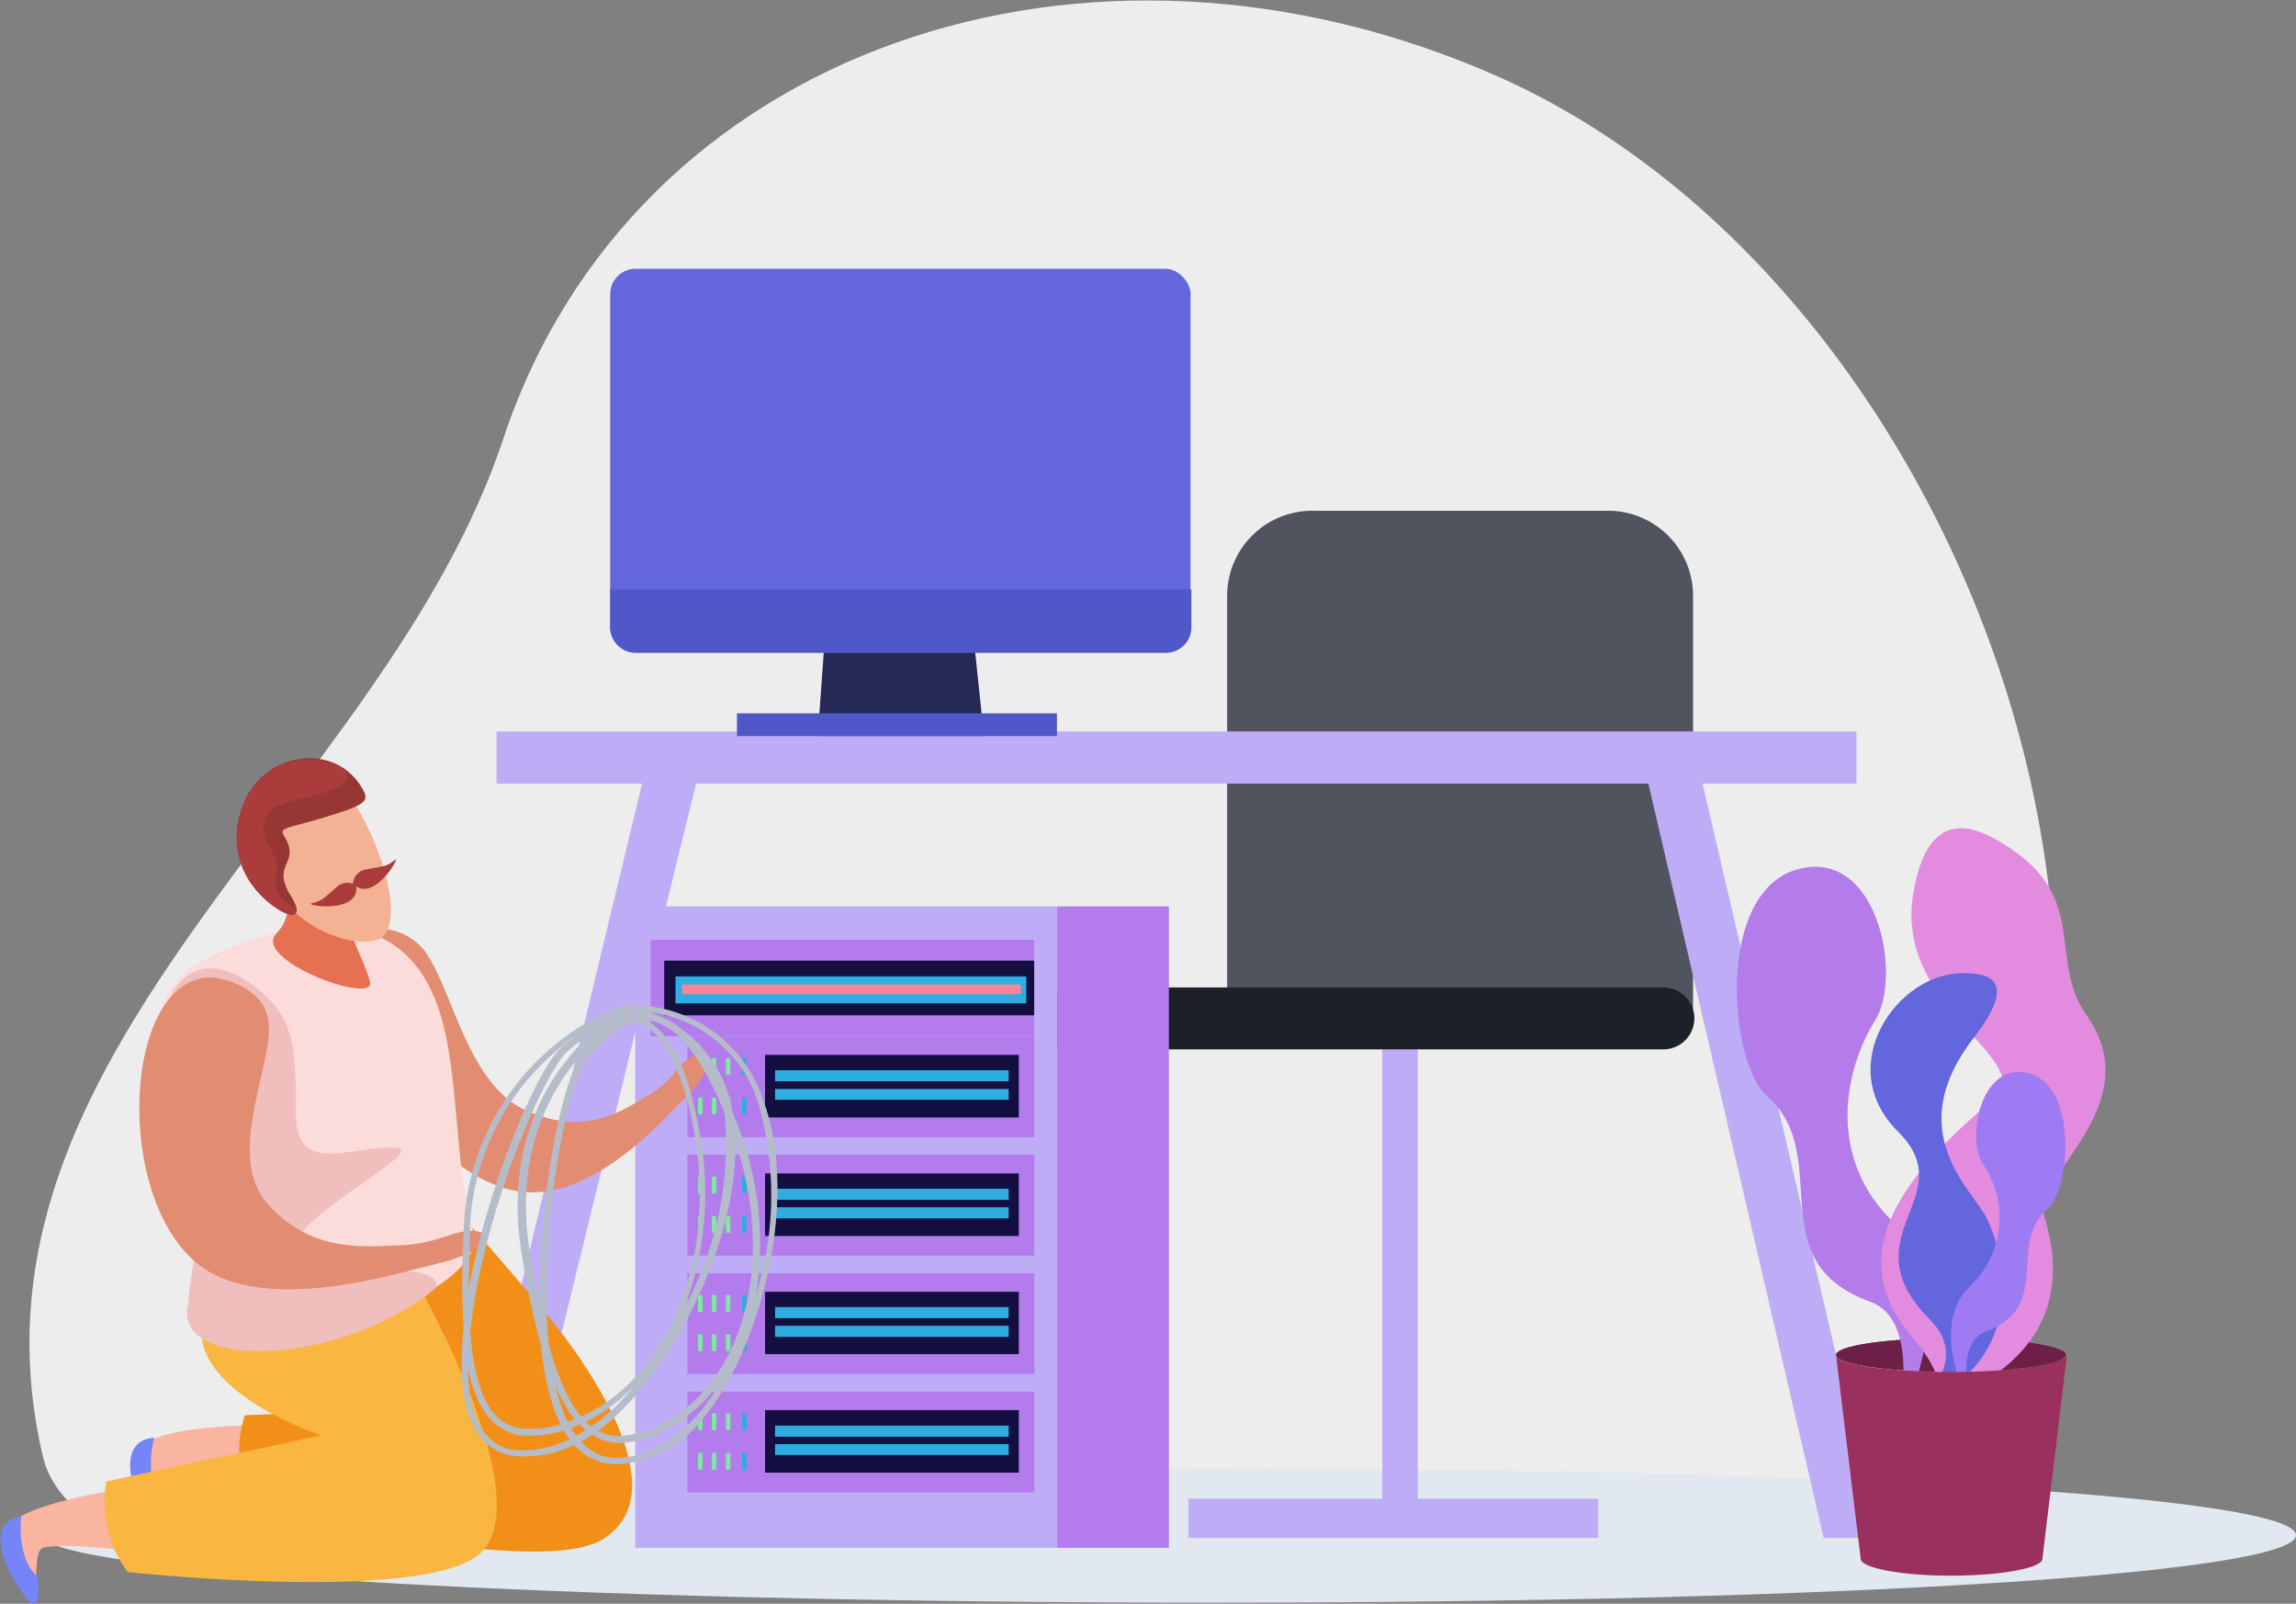 <svg xmlns="http://www.w3.org/2000/svg" viewBox="0 0 107.92 75.36"><rect x="0" y="0" width="107.92" height="75.36" fill="#808080" stroke="none"/><defs><style>.cls-1{fill:#ededed;}.cls-2{fill:#e1e8ef;}.cls-3{fill:#bfacf7;}.cls-4{fill:#50545f;}.cls-5{fill:#1c2028;}.cls-6{fill:#b47bed;}.cls-7{fill:#130f40;}.cls-8{fill:#7beb9d;}.cls-9{fill:#2dade0;}.cls-10{fill:#fe839c;}.cls-11{fill:#e28c71;}.cls-12{fill:#f9b5a0;}.cls-13{fill:#7585f8;}.cls-14{fill:#f28f19;}.cls-15{fill:#f9b640;}.cls-16{fill:#fcdcda;}.cls-17{fill:#e67052;}.cls-18{fill:#f3b294;}.cls-19{fill:#963734;}.cls-20{fill:#aa3c3c;}.cls-21{fill:#efbebd;}.cls-22{fill:#b5bcc9;}.cls-23{fill:#fff1d6;}.cls-24{fill:#252956;}.cls-25{fill:#6366dd;}.cls-26{fill:#4f58c6;}.cls-27{fill:#6d1f48;}.cls-28{fill:#b37cea;}.cls-29{fill:#e38cdf;}.cls-30{fill:#9e7bf3;}.cls-31{fill:#99305e;}</style></defs><g id="Слой_2" data-name="Слой 2"><g id="Layer_1" data-name="Layer 1"><path class="cls-1" d="M41.79,71.49S4.37,78.72,2,68.38c-4.39-19,16-30.8,21.65-47.74C29.72,2.29,51.12-5,70.51,3.64,94.58,14.44,106.67,54,86.24,72.09Z"/><path class="cls-2" d="M107.92,72.14c0,1.75-20.71,3.17-51,3.17S2,73.89,2,72.14,26.57,69,56.89,69,107.92,70.38,107.92,72.14Z"/><rect class="cls-3" x="64.97" y="47.46" width="1.67" height="23.75"/><path class="cls-4" d="M75.68,24h-14a4,4,0,0,0-4,3.95V47.46h21.9V28A4,4,0,0,0,75.68,24Z"/><path class="cls-5" d="M79.64,47.85a1.46,1.46,0,0,1-1.45,1.46H47.68a1.46,1.46,0,0,1-1.45-1.46h0a1.45,1.45,0,0,1,1.45-1.45H78.19a1.45,1.45,0,0,1,1.45,1.45Z"/><rect class="cls-3" x="55.86" y="70.42" width="19.26" height="1.85"/><rect class="cls-3" x="23.34" y="34.37" width="63.92" height="2.45"/><polygon class="cls-3" points="24.05 72.23 21.65 72.23 30.71 34.62 33.11 35.21 24.05 72.23"/><polygon class="cls-3" points="88.31 72.27 85.72 72.27 77.09 35.14 79.5 34.58 88.31 72.27"/><rect class="cls-3" x="29.86" y="42.59" width="19.83" height="30.14"/><rect class="cls-6" x="30.58" y="44.16" width="18.03" height="4.53"/><rect class="cls-6" x="32.31" y="48.7" width="16.31" height="4.74"/><rect class="cls-6" x="32.31" y="54.26" width="16.31" height="4.74"/><rect class="cls-6" x="32.31" y="59.83" width="16.31" height="4.74"/><rect class="cls-6" x="32.31" y="65.39" width="16.31" height="4.74"/><rect class="cls-7" x="31.22" y="45.14" width="17.39" height="2.57"/><rect class="cls-8" x="32.81" y="49.72" width="0.21" height="0.79"/><rect class="cls-8" x="33.46" y="49.72" width="0.21" height="0.79"/><rect class="cls-8" x="34.12" y="49.72" width="0.21" height="0.79"/><rect class="cls-9" x="34.88" y="49.72" width="0.21" height="0.79"/><rect class="cls-8" x="32.81" y="51.58" width="0.21" height="0.78"/><rect class="cls-8" x="33.46" y="51.58" width="0.21" height="0.78"/><rect class="cls-8" x="34.12" y="51.58" width="0.21" height="0.78"/><rect class="cls-9" x="34.88" y="51.58" width="0.21" height="0.78"/><rect class="cls-8" x="32.81" y="55.29" width="0.21" height="0.79"/><rect class="cls-8" x="33.46" y="55.29" width="0.21" height="0.79"/><rect class="cls-8" x="34.12" y="55.29" width="0.21" height="0.79"/><rect class="cls-9" x="34.88" y="55.29" width="0.21" height="0.79"/><rect class="cls-8" x="32.81" y="57.14" width="0.21" height="0.79"/><rect class="cls-8" x="33.46" y="57.14" width="0.21" height="0.79"/><rect class="cls-8" x="34.12" y="57.14" width="0.21" height="0.79"/><rect class="cls-9" x="34.88" y="57.14" width="0.21" height="0.79"/><rect class="cls-8" x="32.81" y="60.85" width="0.21" height="0.79"/><rect class="cls-8" x="33.46" y="60.85" width="0.21" height="0.79"/><rect class="cls-8" x="34.12" y="60.85" width="0.21" height="0.79"/><rect class="cls-9" x="34.88" y="60.85" width="0.21" height="0.79"/><rect class="cls-8" x="32.81" y="62.7" width="0.21" height="0.79"/><rect class="cls-8" x="33.46" y="62.7" width="0.21" height="0.79"/><rect class="cls-8" x="34.12" y="62.7" width="0.21" height="0.79"/><rect class="cls-9" x="34.88" y="62.7" width="0.21" height="0.79"/><rect class="cls-8" x="32.81" y="66.41" width="0.21" height="0.79"/><rect class="cls-8" x="33.46" y="66.41" width="0.21" height="0.79"/><rect class="cls-8" x="34.12" y="66.41" width="0.21" height="0.79"/><rect class="cls-9" x="34.88" y="66.41" width="0.21" height="0.79"/><rect class="cls-8" x="32.81" y="68.27" width="0.21" height="0.79"/><rect class="cls-8" x="33.46" y="68.27" width="0.21" height="0.79"/><rect class="cls-8" x="34.12" y="68.27" width="0.21" height="0.79"/><rect class="cls-9" x="34.88" y="68.27" width="0.21" height="0.79"/><rect class="cls-7" x="35.96" y="49.57" width="11.93" height="2.94"/><rect class="cls-7" x="35.96" y="55.14" width="11.93" height="2.94"/><rect class="cls-7" x="35.96" y="60.7" width="11.93" height="2.93"/><rect class="cls-7" x="35.96" y="66.26" width="11.93" height="2.94"/><rect class="cls-9" x="36.43" y="50.29" width="10.98" height="0.52"/><rect class="cls-9" x="36.43" y="51.17" width="10.98" height="0.51"/><rect class="cls-9" x="36.43" y="55.86" width="10.98" height="0.52"/><rect class="cls-9" x="36.43" y="56.73" width="10.98" height="0.52"/><rect class="cls-9" x="36.43" y="61.42" width="10.98" height="0.52"/><rect class="cls-9" x="36.43" y="62.3" width="10.98" height="0.52"/><rect class="cls-9" x="36.43" y="66.99" width="10.98" height="0.52"/><rect class="cls-9" x="36.43" y="67.86" width="10.98" height="0.51"/><rect class="cls-9" x="31.75" y="45.88" width="16.49" height="1.27"/><rect class="cls-10" x="32.06" y="46.26" width="15.92" height="0.46"/><rect class="cls-6" x="49.69" y="42.59" width="5.25" height="30.14"/><path class="cls-11" d="M16.71,43.84a2.8,2.8,0,0,1,3.25.84c1.32,1.79,2,6.28,4.79,7.51s4.49,0,5.72-.72,1.38-1.54,2.14-1.85,1.1.59-.59,2.16c-.82.76-4.38,5-8,4.13C19.25,54.82,13.62,45.44,16.71,43.84Z"/><path class="cls-12" d="M20.64,67.46c-4.65-.65-14.47-1-14.26,1.08s1,3.2,1.24,2,.34-1.3.71-1.29c2.31,0,6.81,1.74,10.21,2.35C22.49,72.26,24.72,68,20.64,67.46Z"/><path class="cls-13" d="M7.25,67.56s-.54,1.89.37,2.94c0,0,0,2.07-.73.83S5.45,67.66,7.25,67.56Z"/><path class="cls-14" d="M26.44,62.69c1.5,2,5.3,7.55,1.89,9.64-3.07,1.89-16.4-1.46-16.4-1.46a5.49,5.49,0,0,1-.42-4.37L21,66.11,17,55.53h3.32S25,60.83,26.44,62.69Z"/><path class="cls-12" d="M14.21,69.3c-4.71,0-14.48,1-14,3s1.46,3,1.49,1.76.16-1.33.52-1.37c2.3-.29,7,.79,10.44.92C16.69,73.79,18.32,69.3,14.21,69.3Z"/><path class="cls-13" d="M1,71.24s-.27,1.94.77,2.85c0,0,.25,2.06-.6.93S-.82,71.58,1,71.24Z"/><path class="cls-15" d="M22.49,73.06C19.71,75.35,6,73.87,6,73.87a5.5,5.5,0,0,1-1-4.26l10.09-2.16s-6.71-2.21-5.47-5.76c2.44-7,9.75-1.84,9.75-1.84S25.58,70.52,22.49,73.06Z"/><path class="cls-16" d="M22.24,57.84c-1-3.62-.58-7.9-1.8-10.91-1.68-4.17-5.79-3.66-8.21-2.88s-6.4,2-4,7.06c1.66,3.55,1.18,6,.66,9.81h0c0,.1,0,.19,0,.28h0C7.62,65.47,23.31,61.53,22.24,57.84Z"/><path class="cls-17" d="M13,40.76s1.22,1.83,0,3.09,4.69,3.42,4.39,2.28c-.39-1.46-1.28-2.23-.81-4Z"/><path class="cls-18" d="M15.64,36.56c1.44,1,3.56,6.06,2.4,7.41-.51.58-3,.36-4.81-1.73a4.4,4.4,0,0,1-1.08-4.44C12.46,36.93,14,35.39,15.64,36.56Z"/><path class="cls-19" d="M17,37c.37.62.31.78-1.63,1.37s-2.29.5-2,.94c.79,1.31-.66,1.24.3,2.79s-.84.78-1.77-.46A3.83,3.83,0,0,1,11.37,38C12.15,35.42,15.64,34.74,17,37Z"/><path class="cls-20" d="M11.37,38a3.77,3.77,0,0,0,.54,3.66c.69.92,1.87,1.61,2,1.22s-1.11-.45-.92-1.66-.62-1.35-.58-2.39.82-1,3-1.63c.89-.27,1-.64.85-1A3.29,3.29,0,0,0,11.37,38Z"/><path class="cls-21" d="M8.87,60.92c0,.1,0,.19,0,.28h0c-.93,3.31,7.25,3,11.64-.7.24-1.27-4.26-.62-5.85-1.07-3.68-1,5.95-5.42,3.93-5.5-2.18-.1-4.72,1.42-4.69-1.74s-.14-4.4-1.83-5.75c-3.46-2.75-5,1.21-4.3,3.34a9.15,9.15,0,0,0,.49,1.33C9.87,54.66,9.39,57.09,8.87,60.92Z"/><path class="cls-11" d="M9.88,45.93c.71,0,2.62.56,2.75,2.14.18,2.12-2.09,6.28,0,8.56s4.57,1.94,6.25,1.88,2.41-.72,3.39-.67.73,1-2,1.61c-1.31.29-7.66,2.36-10.8.07C5.31,56.5,5.72,46,9.88,45.93Z"/><path class="cls-22" d="M29,68.8h0c-2,0-3.2-1.93-3.57-5.59a38.27,38.27,0,0,1-.91-4.3c-1.36-8.33,5-11.64,5.08-11.67l.05,0h.05a6.46,6.46,0,0,1,6.21,4.56C37.86,57.2,35,65.92,31.56,68A5.14,5.14,0,0,1,29,68.8ZM26.1,65.09c.43,1.83,1.27,3.43,2.93,3.43h0a4.71,4.71,0,0,0,2.33-.78,7.78,7.78,0,0,0,2.55-2.92A7,7,0,0,1,31.62,67a5.21,5.21,0,0,1-2.5.81C27.85,67.76,26.88,66.92,26.1,65.09Zm-.31-1.92c.84,3,1.87,4.31,3.33,4.31a5,5,0,0,0,2.31-.76c3.34-1.87,5.43-7.5,2.71-14.25-1.22-3-2.49-4.52-3.79-4.52-1.05,0-2,.93-2.72,1.74C26.71,50.73,25.26,57.77,25.79,63.17Zm4-15.66c-.55.3-6.15,3.58-4.88,11.37.15.91.3,1.73.46,2.47-.1-4.89,1.08-10.77,2-11.82.76-.87,1.79-1.86,3-1.86,1.48,0,2.83,1.54,4.11,4.71a15.33,15.33,0,0,1,1.06,8.45,15.68,15.68,0,0,0,.1-9A6.15,6.15,0,0,0,29.77,47.51Z"/><path class="cls-22" d="M24.16,68.41h0c-1.94-.27-2.76-2.35-2.37-6a39,39,0,0,1,0-4.36,11.74,11.74,0,0,1,7.4-10.79l.05,0h.05a6,6,0,0,1,5.19,5.36c.77,5.61-3.82,13.81-7.64,15.34A5.23,5.23,0,0,1,24.16,68.41ZM22,64.34c0,1.86.55,3.56,2.18,3.8h0a5,5,0,0,0,2.46-.45,8.55,8.55,0,0,0,3.11-2.52A7.51,7.51,0,0,1,27.09,67a5.47,5.47,0,0,1-2.62.45C23.21,67.22,22.43,66.26,22,64.34Zm.09-1.94c.22,3.06.95,4.51,2.4,4.72A5,5,0,0,0,27,66.69c3.68-1.37,6.89-6.62,5.6-13.66C32,49.9,31,48.22,29.74,48c-1-.14-2.16.64-3,1.34C25.59,50.28,22.71,57,22.13,62.4Zm7.13-14.88a11.5,11.5,0,0,0-7.14,10.53c0,.92-.06,1.75-.05,2.5.9-4.84,3.26-10.46,4.4-11.37.93-.75,2.15-1.58,3.32-1.41,1.47.2,2.48,1.91,3.09,5.22a15.26,15.26,0,0,1-.68,8.47,16.07,16.07,0,0,0,1.93-8.83A5.67,5.67,0,0,0,29.26,47.52Z"/><rect class="cls-23" x="28.68" y="12.63" width="27.28" height="18.04" rx="1.19"/><polygon class="cls-24" points="46.25 34.58 38.44 34.58 38.92 27.82 45.54 27.82 46.25 34.58"/><rect class="cls-25" x="28.68" y="12.63" width="27.28" height="18.04" rx="1.19"/><path class="cls-26" d="M29.87,30.67h24.9A1.19,1.19,0,0,0,56,29.48V27.7H28.68v1.78A1.19,1.19,0,0,0,29.87,30.67Z"/><rect class="cls-26" x="34.64" y="33.52" width="15.04" height="1.07"/><path class="cls-27" d="M97.1,63.67c0,.44-2.42.8-5.4.8s-5.4-.36-5.4-.8,2.42-.79,5.4-.79S97.1,63.24,97.1,63.67Z"/><path class="cls-27" d="M91.7,62.88c-3,0-5.4.36-5.4.79H97.1C97.1,63.24,94.68,62.88,91.7,62.88Z"/><path class="cls-28" d="M89.13,67.1s3.45-6.34,0-9.54-2.32-7.51-1-9.6.12-8.2-3.68-7.1-3.21,9-1.4,10.64c3.2,2.8-.42,7.76,4.84,9.66C90.45,62.07,89.13,67.1,89.13,67.1Z"/><path class="cls-29" d="M94.13,39.63c-1.2-.73-3.52-1.89-4.21,2.41-.87,5.42,6,7.8,3.76,9.64-5,4.15-6.82,7.68-3.76,11.2,1.45,1.67,2.08,3.66-.68,3.73s9.67-.52,6.83-9.52c-.56-1.79,5-5.17,2-9.39C96.2,45,98.29,42.15,94.13,39.63Z"/><path class="cls-25" d="M90.14,66s2.53-2,.61-3.95c-4-4,1.57-5.79-1.54-8.88s0-7.53,3.12-7.44c1,0,2.62.21.47,3-3.52,4.5,0,7.23.6,8.55C94.7,60,94.65,64.34,90.14,66Z"/><path class="cls-30" d="M92.62,66.11s-2.06-3.79,0-5.69a4.45,4.45,0,0,0,.58-5.73c-.8-1.24-.07-4.89,2.2-4.24s1.92,5.4.84,6.35c-1.91,1.67.25,4.63-2.89,5.76C91.83,63.11,92.62,66.11,92.62,66.11Z"/><path class="cls-31" d="M91.7,64.47c-3,0-5.4-.36-5.4-.8l1.16,9.58c0,.43,1.9.79,4.24.79S96,73.68,96,73.25l1.15-9.58C97.1,64.11,94.68,64.47,91.7,64.47Z"/><path class="cls-20" d="M16.59,41.52a.72.72,0,0,1,.66-.67c.67-.14.91-.1,1.29-.43S17.54,42.54,16.59,41.52Z"/><path class="cls-20" d="M16.74,41.61a.72.72,0,0,0-.94.1c-.53.43-.65.64-1.14.73S16.94,43,16.74,41.61Z"/></g></g></svg>